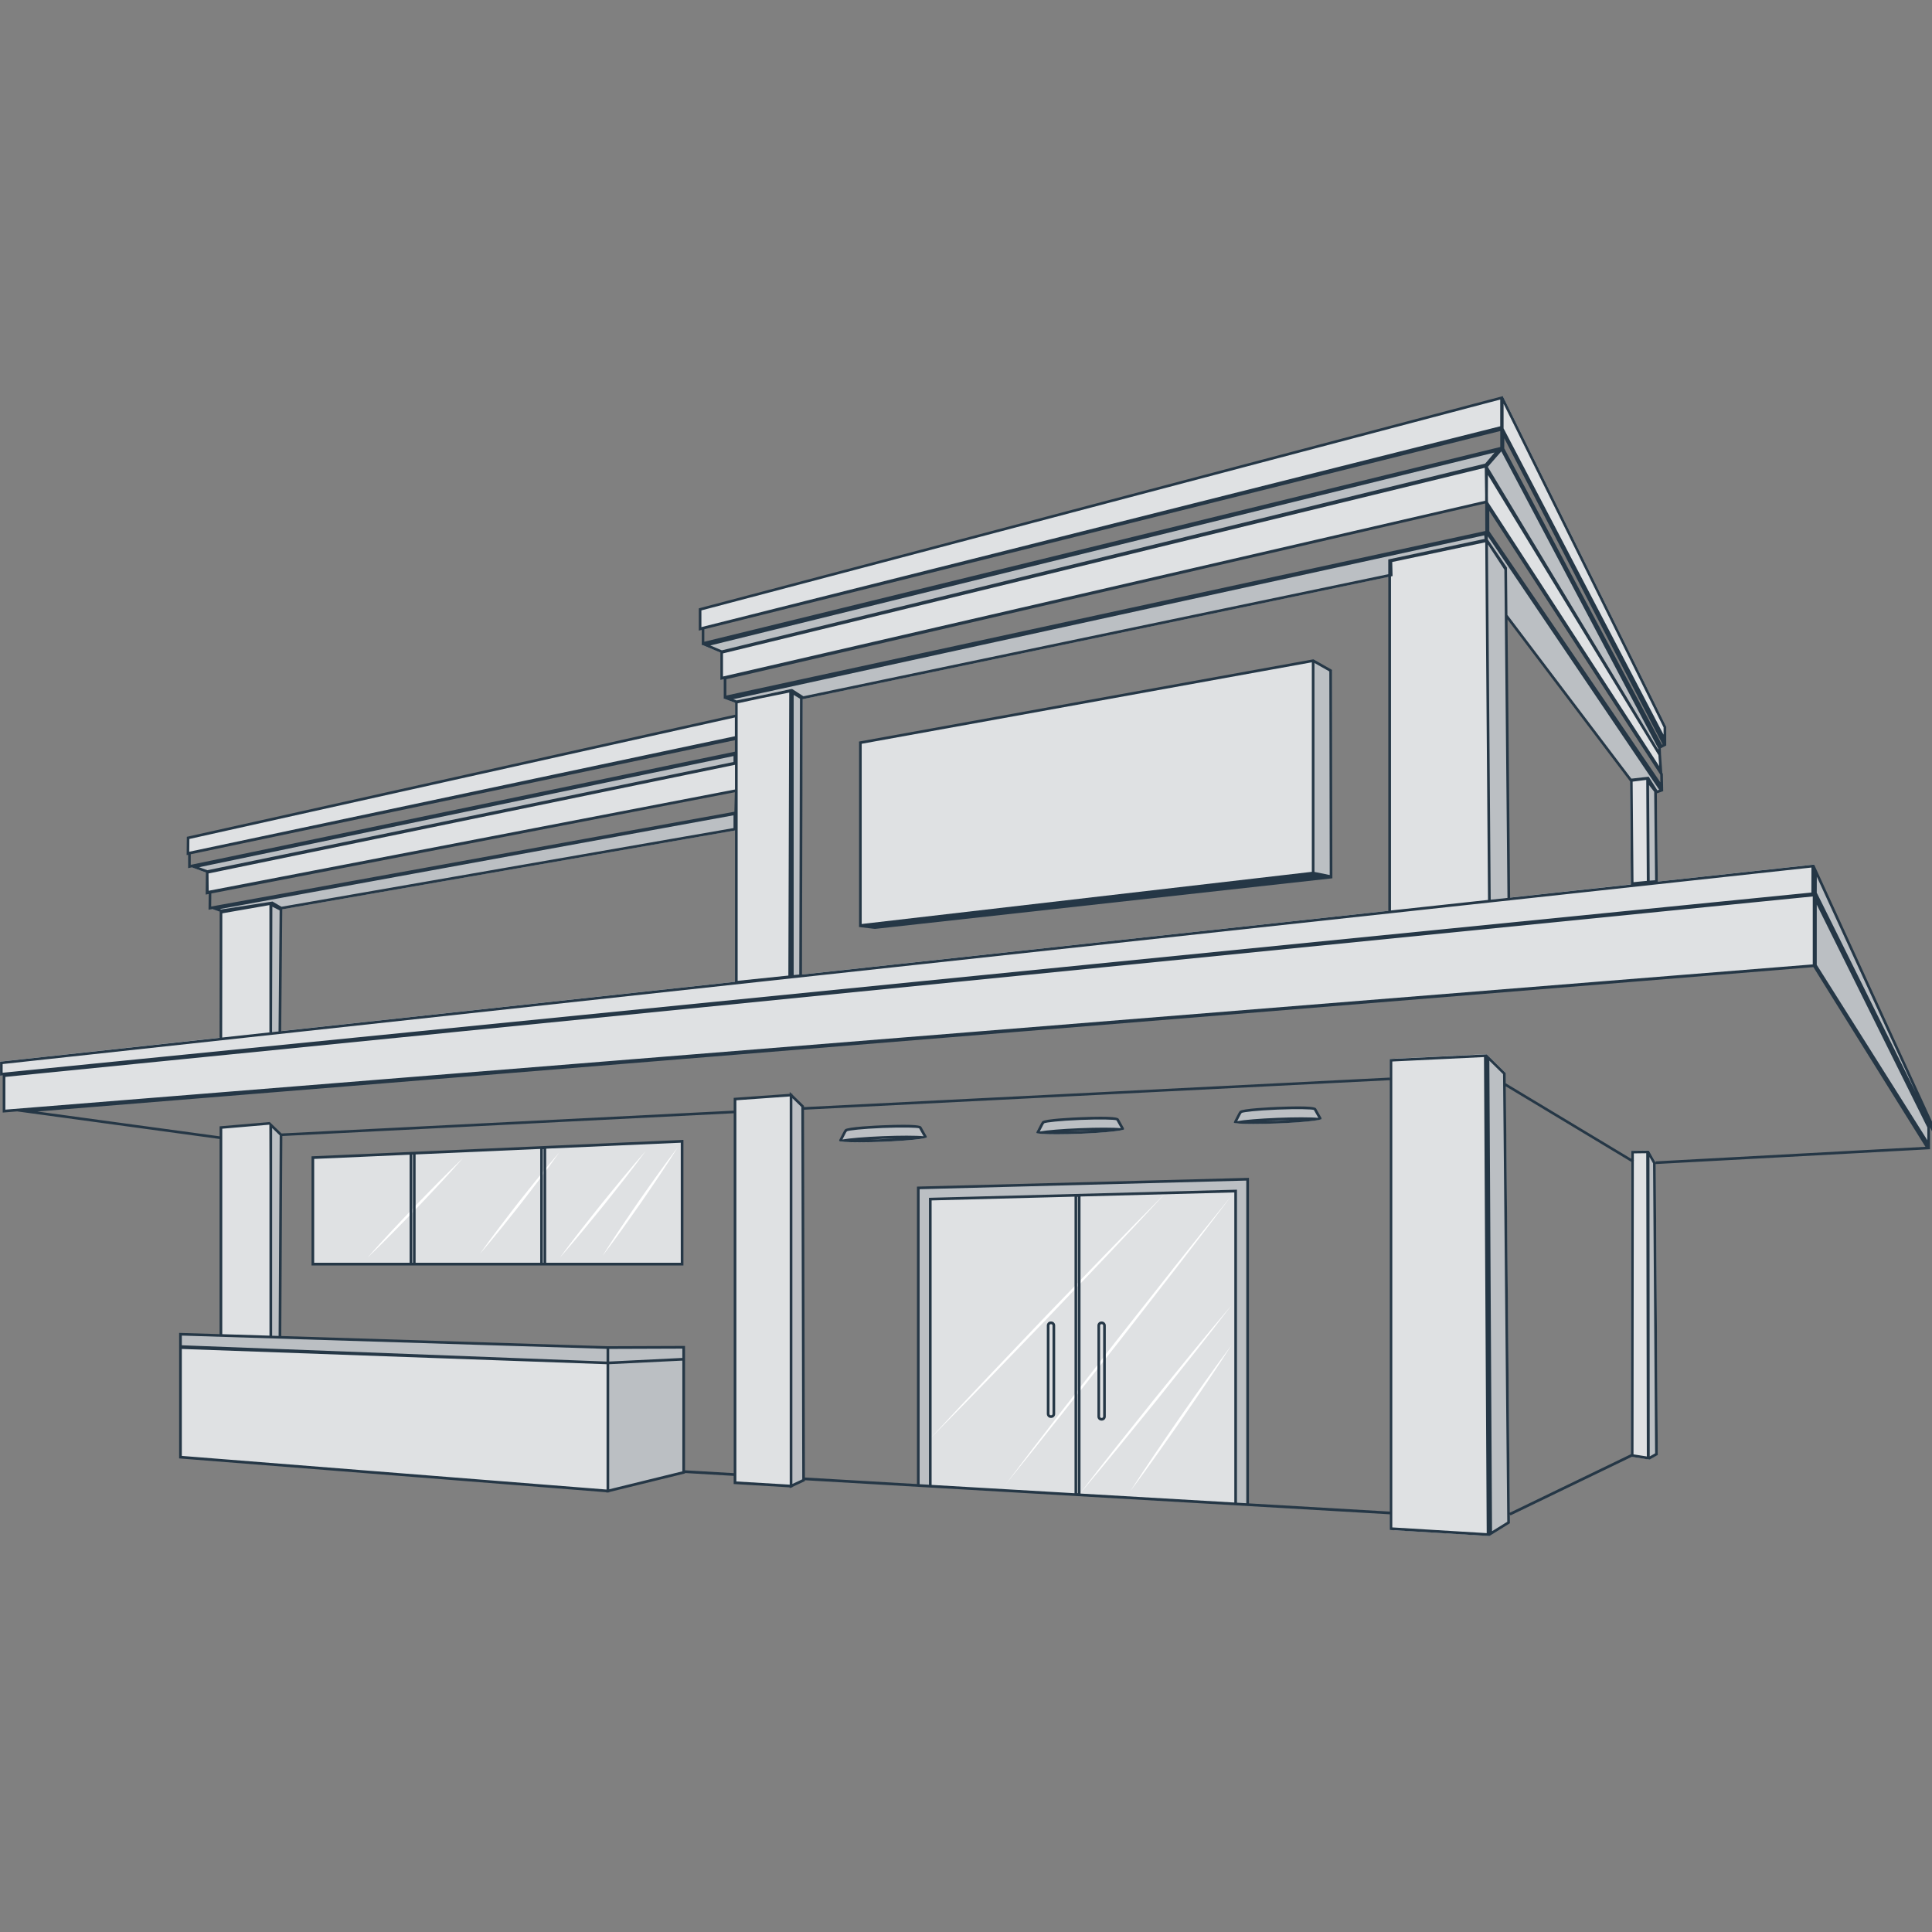 <?xml version="1.0" encoding="UTF-8"?>
<svg enable-background="new 0 0 200 200" version="1.1" viewBox="0 0 200 200" width="200px" height="200px" xml:space="preserve" xmlns="http://www.w3.org/2000/svg">
	<rect x="0" y="0" width="200" height="200" fill="#808080" stroke="none"/>
	<style type="text/css">
		.dark-shade{fill:#bbbfc3;}
		.shade{fill:#dfe1e3;}
		.clear{fill:#fff;}
		svg{fill:#253746;}
	</style>
	<polygon class="dark-shade" points="187.79 99.96 199.68 118.83 199.68 116.47 187.92 93.095"/>
	<polygon class="dark-shade" points="187.92 89.985 187.94 92.555 199.68 116.47 199.68 115.64"/>
	<polygon class="dark-shade" points="153.89 109.13 154.18 159 156.3 157.69 155.86 111.07"/>
	<polygon class="dark-shade" points="81.878 113.35 81.878 153.84 83.178 153.23 83.083 114.53"/>
	<polygon class="dark-shade" points="28.025 116.45 28.025 138.34 28.97 138.44 29.082 117.47"/>
	<polygon class="dark-shade" points="70.763 152.42 70.763 140.7 62.919 141.09 62.919 154.34"/>
	<path class="dark-shade" d="m153.89 55.08-78.978 17.231 1.318 0.481 5.651-1.139-0.13 29.343 1.204-0.087 0.13-28.559 0.028 0.018 61.039-12.74-0.035-1.456 9.765-2.065 0.292 37.171 2.011-0.205-0.322-34.153-1.882-2.88-6.104e-4 -0.007 1.881 2.77 0.046 4.897 12.902 17.045 1.613-0.18 0.076 10.892 1.111-0.082-0.099-9.395 0.456-0.16-18.076-26.74-0.003-1.64e-4 5.799e-4 1.486e-4zm16.707 25.466 0.487 0.77-0.588-0.759 0.1-0.011v-3.81e-5h-1.52e-5z"/>
	<polygon class="dark-shade" points="170.69 119.1 170.47 119.22 170.5 151.05 170.75 151.09 171.61 150.61 171.4 120.35"/>
	<polygon class="dark-shade" points="153.84 48.313 171.81 78.115 171.78 77.42 155.44 46.481"/>
	<path class="dark-shade" d="m153.89 48.236s0.513-0.562 1.547-1.859l-82.783 20.367 2.05 0.864 79.183-19.373 0.003 1.335e-4 4.57e-5 1.144e-4z"/>
	<polygon class="dark-shade" points="21.448 90.365 76.213 79.1 76.213 77.925 19.606 89.69"/>
	<path class="dark-shade" d="m22.874 94.425 5.152-0.797v13.222l0.945 0.002 0.112-12.702 7.706e-4 4.654e-4 47.126-8.204v-1.884l-54.489 9.943 1.152 0.42-5.093e-4 -4.044e-4 0.001-1.53e-5zm6.202-0.279-1.038-0.52 0.118-0.018 0.919 0.538h-7.6e-6l3.8e-6 3.82e-5z"/>
	<polygon class="dark-shade" points="70.763 139.47 62.919 139.5 18.676 138.11 18.676 139.4 62.919 141.09 70.763 140.7"/>
	<polygon class="dark-shade" points="95.058 153.75 129.15 155.74 129.15 122.07 95.058 122.97"/>
	<polygon class="dark-shade" points="136.04 68.415 136.04 90.365 137.9 90.74 137.86 69.44"/>
	<path class="dark-shade" d="m95.953 117.72c-0.002-0.027-0.068-0.05-0.179-0.07l-0.526-0.938c-0.012-0.134-1.743-0.172-3.865-0.085-2.122 0.087-3.833 0.266-3.82 0.4l-0.087 0.12-0.443 0.852c-0.135 0.033-0.208 0.065-0.205 0.096 0.015 0.159 2.07 0.204 4.59 0.101 2.52-0.103 4.551-0.316 4.537-0.475l-3.05e-5 7.6e-6h-1.51e-5z"/>
	<path class="dark-shade" d="m111.85 117.36c2.52-0.103 4.551-0.316 4.537-0.475-0.002-0.027-0.068-0.05-0.179-0.07l-0.526-0.938c-0.012-0.134-1.743-0.172-3.865-0.085-2.122 0.087-3.833 0.266-3.82 0.4l-0.087 0.12-0.443 0.852c-0.135 0.033-0.208 0.065-0.205 0.096 0.015 0.159 2.07 0.204 4.59 0.101l-2.29e-5 -3.81e-5 -1.52e-5 2.28e-5z"/>
	<path class="dark-shade" d="m136.64 115.74-0.526-0.938c-0.012-0.134-1.743-0.172-3.865-0.085-2.122 0.087-3.833 0.266-3.82 0.4l-0.087 0.12-0.443 0.852c-0.135 0.033-0.208 0.065-0.205 0.096 0.015 0.159 2.07 0.204 4.59 0.101 2.52-0.103 4.551-0.316 4.537-0.475-0.002-0.027-0.068-0.05-0.179-0.07l-1.53e-5 1.53e-5h-6.1e-5z"/>
	<polygon class="shade" points="42.549 119.45 32.404 119.9 32.404 130.78 70.594 130.78 70.594 118.23 42.728 119.44"/>
	<polygon class="shade" points="0.413 115.02 187.79 99.96 187.79 92.64 0.413 111.35"/>
	<polygon class="shade" points="170.75 91.35 170.69 80.42 168.73 80.665 168.82 91.555 154.17 93.15 153.88 55.885 143.85 58.025 143.85 94.275 27.688 106.89 28.025 106.85 28.056 93.525 22.875 94.425 22.863 107.41 0 109.9 0 111.35 187.79 92.64 187.8 89.495"/>
	<polygon class="shade" points="143.85 109.62 143.85 158.38 154.18 159 153.89 109.13"/>
	<polygon class="shade" points="76.083 79.025 21.448 90.3 21.427 92.435 76.083 81.865 76.083 101.63 81.878 101 81.978 71.305 76.083 72.58 76.083 74.125 19.47 86.735 19.454 88.345 76.083 76.48"/>
	<polygon class="shade" points="76.083 153.49 81.878 153.84 81.878 113.35 76.083 113.77"/>
	<polygon class="shade" points="18.676 150.84 62.919 154.34 62.919 141.09 18.676 139.5"/>
	<polygon class="shade" points="168.86 119.12 168.82 150.79 170.75 151.09 170.69 119.1"/>
	<polygon class="shade" points="153.88 51.265 153.89 52.01 171.93 79.83 171.81 78.115 153.89 48.681 153.89 48.236 74.703 67.525 74.703 70.205 153.88 51.945"/>
	<polygon class="shade" points="172.48 77.165 172.48 75.225 155.56 41.002 155.44 41.237 155.44 41.179 72.473 63.08 72.473 65.1 155.39 44.453"/>
	<polygon class="shade" points="22.863 116.71 22.863 138.27 28.025 138.34 27.888 116.29"/>
	<polygon class="shade" points="96.298 153.84 127.91 155.67 127.91 123.3 96.298 124.13"/>
	<polygon class="shade" points="136.04 90.365 136.04 68.415 88.953 76.885 88.953 95.79"/>
	<path class="clear" d="m47.959 119.85c-0.785 0.901-1.592 1.781-2.402 2.658-0.81 0.877-1.637 1.738-2.455 2.607-0.834 0.854-1.659 1.716-2.501 2.563l-1.267 1.266c-0.429 0.415-0.852 0.836-1.288 1.245 0.39-0.453 0.794-0.893 1.19-1.339l1.211-1.319c0.81-0.877 1.637-1.738 2.455-2.607 0.834-0.854 1.659-1.717 2.501-2.562 0.842-0.846 1.687-1.689 2.554-2.511l6.1e-5 6.1e-5 -7.5e-6 3.07e-5z"/>
	<path class="clear" d="m57.879 119.32c-0.637 0.906-1.298 1.794-1.962 2.679-0.664 0.885-1.347 1.755-2.02 2.633-0.69 0.864-1.371 1.736-2.07 2.594l-1.053 1.283c-0.359 0.421-0.71 0.849-1.076 1.265 0.316-0.455 0.647-0.899 0.969-1.349l0.992-1.331c0.664-0.885 1.347-1.755 2.02-2.633 0.691-0.864 1.371-1.736 2.07-2.594 0.699-0.857 1.402-1.712 2.128-2.548v-7.63e-5 3.82e-5z"/>
	<path class="clear" d="m120.7 123.46c-1.992 2.16-4.006 4.3-6.023 6.436l-6.076 6.385-6.122 6.34-3.077 3.154-3.098 3.134 3.001-3.228 3.022-3.208 6.076-6.385 6.122-6.34c2.049-2.106 4.101-4.208 6.175-6.289v1.221e-4l-2.442e-4 -5.798e-4z"/>
	<path class="clear" d="m127.5 123.76c-1.908 2.53-3.84 5.042-5.775 7.551l-5.832 7.505-5.883 7.466-2.959 3.719-2.982 3.701 2.876-3.785 2.899-3.767 5.833-7.505 5.883-7.465c1.97-2.481 3.943-4.96 5.941-7.42l-6.87e-5 -3.357e-4 3.206e-4 -6.715e-4z"/>
	<path class="clear" d="m127.5 135.1c-1.271 1.67-2.565 3.321-3.863 4.969l-3.92 4.923-3.97 4.882-2.003 2.427-2.025 2.409 1.92-2.494 1.943-2.475 3.921-4.922 3.97-4.882c1.332-1.62 2.668-3.237 4.028-4.836v-6.1e-5l-4.58e-5 -9.16e-5z"/>
	<path class="clear" d="m127.5 139.23c-0.826 1.292-1.677 2.567-2.532 3.839-0.854 1.273-1.729 2.531-2.592 3.797-0.882 1.253-1.754 2.514-2.645 3.76l-1.341 1.867c-0.455 0.617-0.903 1.239-1.365 1.851 0.411-0.648 0.836-1.285 1.254-1.928l1.278-1.911c0.855-1.272 1.729-2.531 2.593-3.797 0.882-1.253 1.754-2.514 2.645-3.76 0.891-1.247 1.786-2.491 2.705-3.718h1.54e-5z"/>
	<path class="clear" d="m66.844 119.15c-0.696 0.955-1.415 1.892-2.138 2.825-0.722 0.934-1.464 1.852-2.195 2.779-0.749 0.913-1.488 1.833-2.245 2.739l-1.14 1.355c-0.388 0.445-0.768 0.897-1.163 1.337 0.346-0.48 0.705-0.948 1.058-1.422l1.08-1.404c0.723-0.933 1.464-1.852 2.196-2.779 0.749-0.912 1.488-1.833 2.245-2.739 0.757-0.906 1.518-1.808 2.302-2.692v6.1e-5l5.34e-5 5.35e-5z"/>
	<path class="clear" d="m70.174 118.75c-0.602 0.969-1.229 1.92-1.86 2.869-0.63 0.949-1.281 1.884-1.92 2.827-0.658 0.93-1.306 1.867-1.973 2.791l-1.005 1.382c-0.343 0.455-0.679 0.915-1.029 1.366 0.299-0.486 0.612-0.962 0.918-1.443l0.942-1.426c0.631-0.949 1.281-1.884 1.921-2.827 0.658-0.93 1.305-1.867 1.973-2.79 0.667-0.923 1.338-1.845 2.033-2.748h7.63e-5l-8.37e-5 -7.7e-6z"/>
	<path d="m200 117.11v-1.009l-12.2-26.6-0.008 2.976v0.032l-7.63e-5 3.05e-5 0.008-3.008-16.187 1.758-0.096-9.129 0.654-0.23 0.002 0.003-7.63e-5 -0.004 0.013-0.005-0.014-0.02-0.033-1.776-0.058-0.09-0.132-1.892-0.023-0.666 0.005 0.01 0.556-0.286v-1.945l-16.904-34.191v-0.034l-0.015 0.004-5.798e-4 -0.001-8.392e-4 0.002-83.123 21.941-0.103 0.027v2.306l0.304-0.076v1.58l0.068-0.017 1.862 0.785v2.825l0.345-0.079v2.045l0.051-0.011 1.121 0.409v1.242l-56.644 12.617-0.107 0.024-0.019 1.894 0.154-0.032v1.38l0.384-0.08 1.457 0.532-0.023 2.286 0.311-0.06-0.017 1.63 0.397-0.072 0.758 0.276-0.012 13.054-22.725 2.469v1.452l0.276-0.027v3.843l1.493-0.12 20.956 2.854v20.203l-4.045-0.126-0.142-0.004v12.995l44.244 3.504v0.048l0.149-0.037 0.127 0.01v-0.041l7.846-1.925v-0.047l5.041 0.294v0.844l5.798 0.346v0.087l0.165-0.077 0.111 0.007v-0.059l1.299-0.607-1.907e-4 -0.088 60.534 3.526v1.623l10.327 0.627 2.126-1.317-0.009-0.94 0.06 0.125 12.553-6.067 1.592 0.252 0.251 0.04 0.858-0.483-0.215-30.257-0.707-1.254-1.832 0.023-9.46e-4 0.823-12.979-7.811-0.01-1.059-1.972-1.94-10.042 0.484v2.079l-0.008-0.156-60.619 3.057-3.281e-4 -0.127-1.204-1.177v-0.09l-0.086 0.006-0.19-0.186v0.199l-5.798 0.415v1.326l-46.809 2.361-1.248-1.21v0.168l-0.012-0.138-5.151 0.442v1.034l-18.872-2.57 183.86-14.947 11.602 18.601-27.931 1.51 0.015 0.276 28.164-1.523 0.202-0.011 0.02 0.031v-0.032l0.012-6.638e-4 -0.012-0.019v-2.251l0.209 0.421-0.001-4.883e-4 -0.003-1.297e-4zm-28.877 3.32 0.213 30.022-0.557 0.314-0.03-30.999 0.374 0.663v-3.204e-4zm-1.989-0.263 0.023-0.039-0.023-0.014 8.24e-4 -0.715 1.282-0.016 0.062 31.39-1.379-0.218 0.034-30.388 3.05e-5 -1.831e-4 1.52e-5 1.297e-4zm-0.276 0.103-0.034 30.271-12.526 6.054-0.416-44.134 12.976 7.809-6.1e-5 -4.807e-4v-1.51e-5zm-13.264-9.075 0.437 46.339-1.576 0.976-0.278-48.71 1.418 1.395-3.05e-5 -1.373e-4 -1.54e-5 1.296e-4zm-11.464-1.309 9.492-0.458 0.282 49.282-9.774-0.593v-48.232l3.662e-4 2.899e-4 1.52e-5 3.205e-4zm-32.896 44.692-14.794-0.862v-29.449l14.794-0.39v30.701-2.594e-4zm0.346-0.008h-0.07v-30.675h0.07v30.675zm16.195 0.971-15.92-0.927v-30.753l15.92-0.42v32.101-4.578e-4zm1.24 0.072-0.965-0.056v-32.401l-31.886 0.841v29.702l-0.965-0.056v-30.537l33.816-0.892v33.398l-2.747e-4 -7.63e-5 -3.05e-5 7.171e-4zm14.84-43.791v44.656l-14.564-0.848v-33.698l-34.367 0.906v30.79l-11.601-0.676-0.094-38.073 60.629-3.058-6.1e-5 5.569e-4 -0.002-3.74e-4zm-61.829 1.862 0.928 0.908 0.095 38.548-1.023 0.478v-39.935l-3.05e-5 2.29e-5v3.433e-4zm-5.798 0.216 5.523-0.395v40.185l-5.523-0.329v-39.461 2.593e-4zm-13.438 27.337v12.96l-43.968-3.482v-11.071l43.968 1.581v0.012-1.831e-4 3.662e-4zm7.846 11.076-7.57 1.858v-12.948l7.57-0.372-1.373e-4 11.462-5.341e-4 3.05e-5 1.679e-4 1.679e-4zm0-11.738-7.57 0.372v-1.308l7.57-0.027-1.373e-4 0.963-5.341e-4 3.05e-5 1.679e-4 6.1e-5zm-41.408-22.973 46.726-2.357v37.255l-5.041-0.294 1.373e-4 -11.646h-1.068e-4l1.068e-4 -1.227-7.983 0.029-33.812-1.057 0.111-20.704 2.289e-4 -2.441e-4 6.49e-5 -3.433e-4zm-1.056-0.831 0.781 0.757-0.111 20.77-0.67-0.021v-21.505l5.34e-5 -1.297e-4 -1.91e-5 -3.967e-4zm-5.163 0.074 4.887-0.419v21.842l-4.887-0.153v-21.27 3.587e-4zm39.782 22.79v1.313l-43.968-1.684v-1.004l43.968 1.375v7.63e-5 -1.53e-5zm108.78-57.815-0.879-1.388-3.05e-5 -0.007-0.004 5.035e-4 -0.014-0.021-1.797 0.201-12.827-16.946-0.045-4.734-2.747e-4 -0.041-3.357e-4 -5.531e-4 -7.477e-4 -0.076-2.441e-4 -0.042-1.981-2.917 0.005-0.324 17.73 26.229-0.187 0.066 1.221e-4 -4.272e-4 -3.815e-4 -2.28e-5zm-0.234 9.304-0.559 0.041-0.069-9.889 0.532 0.686 0.096 9.161v6.1e-5l-3.05e-5 1.45e-4zm-0.858 0.064-1.379 0.136-0.088-10.408 1.407-0.178 0.06 10.449 6.1e-5 -1.144e-4 -1.52e-5 -7.7e-6zm-1.652 0.376-12.5 1.358-0.271-28.799 12.68 16.752 0.09 10.689 9.16e-5 1.297e-4 1.677e-4 -3.05e-5zm-24.704-33.385 9.628-2.035 0.146 18.637 0.144 18.381-10.046 1.09v-34.582l0.164-0.034-0.035-1.456-4.272e-4 -3.8e-6 -1.681e-4 2.479e-4zm9.905-1.818 1.704 2.608 0.031 3.214 0.29 30.769-0.542 0.059-1.193 0.122-0.289-36.772-1.53e-5 5.684e-4 -1.52e-5 2.137e-4zm-0.002-5.085 0.007-2.1 17.645 28.994 0.08 1.14-17.722-27.336-0.01-0.698-1.831e-4 -6.1e-5 3.053e-4 -2.403e-4zm0.148 3.724-0.009-2.111 17.702 27.297 0.015 0.801-17.708-25.987-1.373e-4 1.335e-4v-1.297e-4zm17.874 22.092-16.326-30.675v-1.045l16.394 31.685-0.068 0.035-4.58e-5 1.602e-4 -1.52e-5 1.831e-4zm-16.398-35.295 16.562 33.499v0.757l-16.562-31.709v-2.547l-1.53e-5 6.87e-5 1.53e-5 2.327e-4zm16.001 35.664 0.005 0.137-17.621-29.237 1.526e-4 -0.047 1.382-1.586 16.234 30.733-2.136e-4 -1.373e-4 -1.526e-4 -1.603e-4zm-99.013-12.549v0.01l-0.028 0.007v-1.739l82.693-21.827v2.767l-82.558 20.755-0.104 0.026-7.629e-4 2.441e-4 -0.002 2.899e-4zm0.276 0.226 82.393-20.516v1.651l-82.393 20.161v-1.296zm0.618 1.68 81.178-19.972c-0.521 0.639-0.845 1.009-0.966 1.146l-79.018 19.331-1.197-0.505 0.004 2.594e-4 -3.06e-5 -6.11e-5zm1.312 3.215v-2.392l78.858-19.212 0.041 2.841-0.002 0.569-78.898 18.194 8.85e-4 1.526e-4 7.6e-6 2.441e-4zm0.345 0.28 78.558-18.191 0.012 2.85-78.563 17.03v-1.69l-0.005-1.297e-4 -0.002 2.823e-4zm0.715 2.07 77.743-16.962 0.034 0.371-9.968 2.124v1.526l-60.544 12.637-1.042-0.674-0.094-0.061-0.055 0.011 1.373e-4 -0.043-3.06 0.66-2.664 0.537-0.349-0.127-4.959e-4 1.221e-4 -1.679e-4 3.05e-5zm67.814-12.657v34.565l-60.699 6.595 0.074-28.53 0.028 0.018 60.599-12.648-1.526e-4 -8.01e-5 -0.001 6.87e-5zm-60.904 12.605-0.074 28.553-0.578 0.054v-29.001l0.652 0.393v2.899e-4l-1.53e-5 -3.81e-5zm-1.111-0.636-0.092 29.297-5.248 0.543v-28.727l2.612-0.563 2.728-0.55-5.34e-5 3.967e-4h1.679e-4zm-62.094 15.155 56.464-12.577v1.944l-56.479 11.956 0.013-1.323 7.44e-5 1.984e-4 0.002 4.58e-5zm0.137 2.68v-1.098l56.329-11.806v1.188l-56.329 11.715v2.899e-4zm0.869 0.243 55.319-11.505v0.612l-54.464 11.206-0.855-0.312-7.06e-5 -2.747e-4 3.204e-4 -1.983e-4zm0.989 2.438-0.017-1.791 54.499-11.245v2.554l-54.479 10.481-3.929e-4 3.662e-4 -0.003 1.297e-4zm6.693 1.165-0.084-0.049-0.097 0.015-5.213 0.806-0.128-0.047 53.159-9.7v1.32l-46.799 8.147-0.84-0.492h-1.602e-4l0.001 1.22e-4zm0.648 0.865-0.11 12.531-0.67 0.073 0.03-12.98 0.75 0.376-1.9e-6 4.73e-4 3.7e-6 -3.814e-4zm-0.918 12.615 0.032 6.1e-5 -5.057 0.549 0.012-12.857 4.876-0.851v13.159h0.138l1.53e-5 -2.289e-4 6.48e-5 -2.822e-4zm1.195-12.724 46.862-8.159v15.665l-46.973 5.103 0.111-12.609h1.259e-4l1.717e-4 7.5e-6zm-7.359-0.288 0.014-1.352 54.194-10.479-0.046 2.019-54.159 9.812-3.605e-4 -1.45e-4 -0.002 3.82e-5zm-21.586 16.307 155.26-16.867 0.789-0.081-6.1e-5 -0.005 31.195-3.389-0.007 2.588-187.24 18.652v-0.898l0.002-4.58e-5 4.26e-5 -1.45e-4zm187.38-10.317-187.1 15.036v-3.39l187.1-18.679v7.033-4.044e-4zm0.418-9.078 10.24 22.326-10.244-20.671 0.004-1.656-1.373e-4 5.951e-4 -1.53e-5 5.34e-5zm11.443 27.281-11.448-18.156 3.662e-4 -6.229 11.448 23.059v1.325l-3.662e-4 -6.87e-5v1.221e-4z"/>
	<path d="m88.933 118.25c0.718 0 1.572-0.018 2.488-0.055 2.52-0.103 4.551-0.316 4.537-0.475-0.001-0.015-0.022-0.028-0.056-0.041l0.04-0.022-0.559-0.997c-0.049-0.123-0.437-0.317-4-0.172-0.612 0.025-3.679 0.164-3.912 0.431l-0.045 0.06 6.638e-4 0.008-0.067 0.094-0.495 0.952 0.025 0.013c-0.034 0.016-0.057 0.032-0.055 0.047 0.009 0.101 0.845 0.156 2.101 0.156l3.05e-5 3.81e-5h-2.28e-5zm2.477-0.332c-0.453 0.019-0.898 0.033-1.325 0.042 0.396-0.024 0.828-0.045 1.294-0.064 0.453-0.019 0.898-0.033 1.325-0.042-0.396 0.024-0.828 0.045-1.294 0.065h5.35e-5zm-3.819-0.69 0.088-0.121c0.208-0.088 1.483-0.25 3.714-0.342 2.143-0.088 3.521-0.037 3.752 0.036l0.462 0.823c-0.359-0.04-0.974-0.061-1.75-0.061-0.718 0-1.572 0.018-2.489 0.055-1.865 0.076-3.459 0.213-4.158 0.343l0.38-0.734 7.6e-6 3.81e-5 2.29e-5 3.06e-5z"/>
	<path d="m90.573 96.16 47.354-5.238-0.042-21.579-1.924-1.091-47.034 8.514v19.198l1.645 0.197 9.16e-5 -9.16e-5zm45.501-27.527 1.537 0.871 0.041 21.078-1.578-0.321v-21.629l-4.58e-5 2.747e-4 -3.05e-5 -9.93e-5zm-46.872 8.363 46.598-8.435v21.69l-46.598 5.401v-18.655 6.1e-5 -6.1e-5z"/>
	<path d="m109.36 117.42c0.717 0 1.572-0.018 2.488-0.056 2.52-0.103 4.551-0.316 4.537-0.475-0.001-0.015-0.022-0.028-0.056-0.041l0.039-0.022-0.559-0.997c-0.049-0.123-0.435-0.317-4-0.172-0.612 0.025-3.679 0.164-3.912 0.431l-0.045 0.06 8.24e-4 0.008-0.068 0.094-0.495 0.953 0.024 0.013c-0.034 0.016-0.056 0.031-0.055 0.047 0.009 0.101 0.845 0.156 2.102 0.156l-4.58e-5 -2.29e-5 -4.58e-5 1.53e-5zm2.477-0.332c-0.453 0.019-0.899 0.033-1.325 0.042 0.396-0.024 0.828-0.045 1.294-0.064 0.453-0.019 0.899-0.033 1.325-0.042-0.396 0.024-0.828 0.045-1.295 0.065h5.34e-5zm-3.819-0.69 0.088-0.121c0.208-0.088 1.483-0.25 3.714-0.342 2.143-0.088 3.521-0.037 3.752 0.036l0.462 0.823c-0.359-0.04-0.974-0.061-1.75-0.061-0.717 0-1.572 0.018-2.488 0.056-1.865 0.076-3.459 0.213-4.158 0.343l0.38-0.734-6.1e-5 3.05e-5 -7.7e-6 -3.04e-5z"/>
	<path d="m129.8 116.35c0.718 0 1.572-0.018 2.489-0.055 2.52-0.103 4.551-0.316 4.537-0.475-0.001-0.015-0.022-0.028-0.056-0.041l0.04-0.022-0.56-0.997c-0.05-0.122-0.438-0.317-4-0.171-0.612 0.025-3.679 0.164-3.912 0.431l-0.045 0.06 5.493e-4 0.008-0.067 0.094-0.495 0.953 0.024 0.013c-0.034 0.016-0.057 0.032-0.055 0.047 0.009 0.101 0.845 0.156 2.101 0.156l-4.58e-5 3.05e-5 -1.51e-5 -2.3e-5zm2.477-0.332c-0.453 0.019-0.899 0.033-1.325 0.042 0.396-0.024 0.828-0.045 1.294-0.065 0.453-0.019 0.899-0.033 1.325-0.042-0.396 0.024-0.828 0.045-1.294 0.065zm-3.819-0.69 0.088-0.121c0.208-0.088 1.484-0.25 3.714-0.342 2.143-0.088 3.521-0.036 3.752 0.036l0.462 0.823c-0.359-0.04-0.974-0.061-1.75-0.061-0.718 0-1.572 0.018-2.489 0.055-1.865 0.076-3.459 0.213-4.157 0.343l0.38-0.734-9.16e-5 4.58e-5 1.53e-5 3.82e-5z"/>
	<path d="m70.748 118-38.499 1.702v11.298h38.499v-13l-1.526e-4 -5.188e-4 1.526e-4 6.1e-5zm-28.346 12.72h-9.878v-10.749l9.878-0.437v11.186l3.8e-6 -3.052e-4zm0.345 0h-0.069v-11.198l0.069-0.002v11.2-1.373e-4 4.57e-5zm13.174 0h-12.898v-11.213l12.898-0.57v11.784-4.425e-4l3.8e-6 1.984e-4zm0.345 0h-0.069v-11.763h0.069v11.763zm14.206 0h-13.93v-11.811l13.93-0.616v12.427-2.136e-4 1.069e-4z"/>
	<path d="m114.02 147.06h0.038c0.228 0 0.413-0.186 0.413-0.415v-9.428c0-0.229-0.185-0.415-0.413-0.415h-0.038c-0.228 0-0.413 0.186-0.413 0.415v9.428c0 0.229 0.185 0.415 0.413 0.415zm-0.138-9.844c0-0.076 0.062-0.138 0.138-0.138h0.038c0.076 0 0.138 0.062 0.138 0.138v9.428c0 0.076-0.062 0.138-0.138 0.138h-0.038c-0.076 0-0.138-0.062-0.138-0.138v-9.428z"/>
	<path d="m108.78 146.78h0.038c0.228 0 0.413-0.186 0.413-0.415v-9.152c0-0.229-0.185-0.415-0.413-0.415h-0.038c-0.228 0-0.413 0.186-0.413 0.415v9.152c0 0.229 0.185 0.415 0.413 0.415v-1.52e-5zm-0.138-9.566c0-0.076 0.062-0.138 0.138-0.138h0.038c0.076 0 0.138 0.062 0.138 0.138v9.152c0 0.076-0.062 0.138-0.138 0.138h-0.038c-0.076 0-0.138-0.062-0.138-0.138v-9.152z"/>
</svg>
